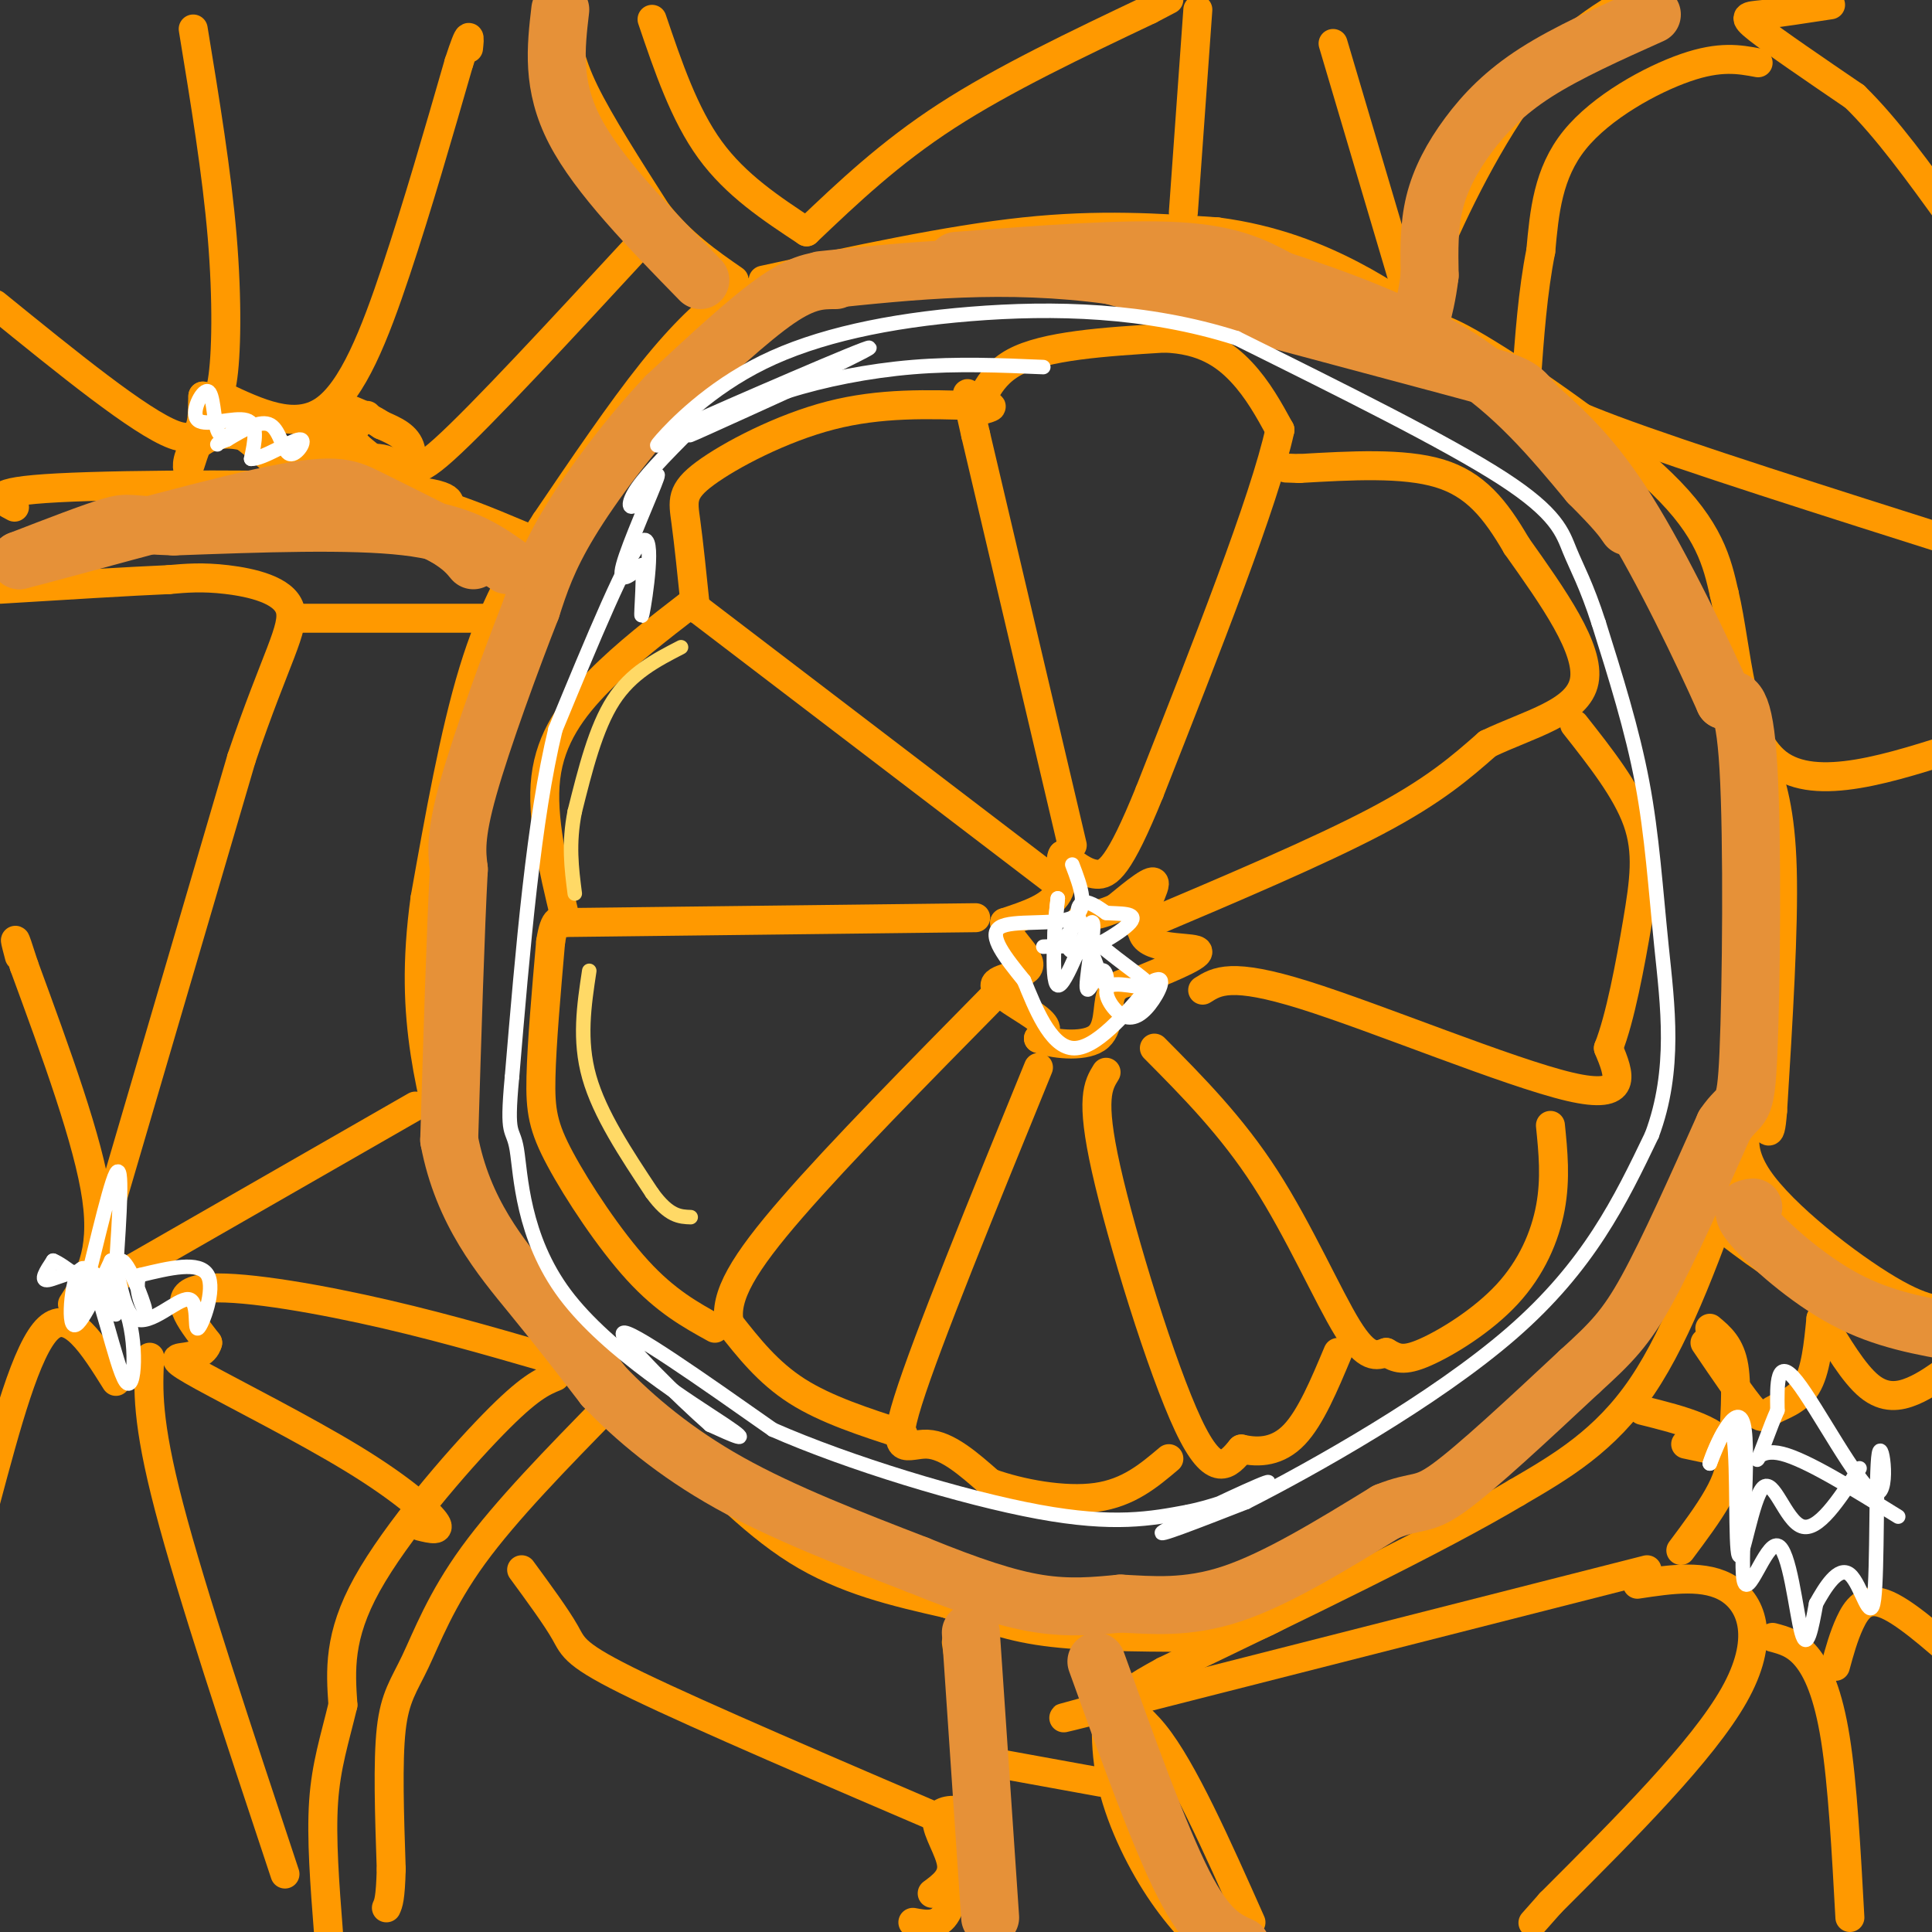 <svg viewBox='0 0 400 400' version='1.1' xmlns='http://www.w3.org/2000/svg' xmlns:xlink='http://www.w3.org/1999/xlink'><rect x="0" y="0" width="400" height="400" fill="#333333" stroke="none"/><g fill='none' stroke='#ff9900' stroke-width='6' stroke-linecap='round' stroke-linejoin='round'><path d='M222,175c0.000,0.000 -20.000,-85.000 -20,-85'/><path d='M202,90c-3.202,-14.036 -1.208,-6.625 0,-6c1.208,0.625 1.631,-5.536 8,-9c6.369,-3.464 18.685,-4.232 31,-5'/><path d='M241,70c8.022,0.244 12.578,3.356 16,7c3.422,3.644 5.711,7.822 8,12'/><path d='M265,89c-3.167,14.500 -15.083,44.750 -27,75'/><path d='M238,164c-6.333,15.622 -8.667,17.178 -11,17c-2.333,-0.178 -4.667,-2.089 -7,-4'/><path d='M220,177c-0.822,0.889 0.622,5.111 -1,8c-1.622,2.889 -6.311,4.444 -11,6'/><path d='M208,191c-0.002,2.823 5.494,6.880 5,9c-0.494,2.120 -6.979,2.301 -7,4c-0.021,1.699 6.423,4.914 9,7c2.577,2.086 1.289,3.043 0,4'/><path d='M215,215c2.607,1.119 9.125,1.917 12,0c2.875,-1.917 2.107,-6.548 3,-9c0.893,-2.452 3.446,-2.726 6,-3'/><path d='M236,203c4.370,-1.833 12.295,-4.914 12,-6c-0.295,-1.086 -8.810,-0.177 -11,-3c-2.190,-2.823 1.946,-9.378 2,-11c0.054,-1.622 -3.973,1.689 -8,5'/><path d='M231,188c-2.500,1.167 -4.750,1.583 -7,2'/><path d='M236,192c18.500,-7.833 37.000,-15.667 49,-22c12.000,-6.333 17.500,-11.167 23,-16'/><path d='M308,154c8.644,-4.133 18.756,-6.467 20,-13c1.244,-6.533 -6.378,-17.267 -14,-28'/><path d='M314,113c-4.444,-7.644 -8.556,-12.756 -16,-15c-7.444,-2.244 -18.222,-1.622 -29,-1'/><path d='M269,97c-4.833,-0.167 -2.417,-0.083 0,0'/><path d='M249,205c2.933,-1.867 5.867,-3.733 21,1c15.133,4.733 42.467,16.067 55,19c12.533,2.933 10.267,-2.533 8,-8'/><path d='M333,217c2.440,-6.107 4.542,-17.375 6,-26c1.458,-8.625 2.274,-14.607 0,-21c-2.274,-6.393 -7.637,-13.196 -13,-20'/><path d='M239,217c8.000,8.067 16.000,16.133 23,27c7.000,10.867 13.000,24.533 17,31c4.000,6.467 6.000,5.733 8,5'/><path d='M287,280c2.163,1.268 3.569,1.938 8,0c4.431,-1.938 11.885,-6.483 17,-12c5.115,-5.517 7.890,-12.005 9,-18c1.110,-5.995 0.555,-11.498 0,-17'/><path d='M229,222c-1.644,2.667 -3.289,5.333 0,20c3.289,14.667 11.511,41.333 17,53c5.489,11.667 8.244,8.333 11,5'/><path d='M257,300c3.756,0.867 7.644,0.533 11,-3c3.356,-3.533 6.178,-10.267 9,-17'/><path d='M215,221c-11.556,28.311 -23.111,56.622 -27,69c-3.889,12.378 -0.111,8.822 4,9c4.111,0.178 8.556,4.089 13,8'/><path d='M205,307c6.244,2.267 15.356,3.933 22,3c6.644,-0.933 10.822,-4.467 15,-8'/><path d='M187,297c-8.000,-2.583 -16.000,-5.167 -22,-9c-6.000,-3.833 -10.000,-8.917 -14,-14'/><path d='M151,274c-1.156,-5.556 2.956,-12.444 13,-24c10.044,-11.556 26.022,-27.778 42,-44'/><path d='M148,275c-5.083,-2.810 -10.167,-5.619 -16,-12c-5.833,-6.381 -12.417,-16.333 -16,-23c-3.583,-6.667 -4.167,-10.048 -4,-17c0.167,-6.952 1.083,-17.476 2,-28'/><path d='M114,195c0.833,-5.333 1.917,-4.667 3,-4'/><path d='M117,191c0.000,0.000 85.000,-1.000 85,-1'/><path d='M117,190c-2.489,-10.378 -4.978,-20.756 -4,-29c0.978,-8.244 5.422,-14.356 11,-20c5.578,-5.644 12.289,-10.822 19,-16'/><path d='M143,125c0.000,0.000 76.000,58.000 76,58'/><path d='M144,126c-0.702,-6.821 -1.405,-13.643 -2,-18c-0.595,-4.357 -1.083,-6.250 4,-10c5.083,-3.750 15.738,-9.357 26,-12c10.262,-2.643 20.131,-2.321 30,-2'/><path d='M202,84c5.167,-0.167 3.083,0.417 1,1'/><path d='M40,6c2.444,14.889 4.889,29.778 6,43c1.111,13.222 0.889,24.778 0,30c-0.889,5.222 -2.444,4.111 -4,3'/><path d='M42,82c-0.311,3.444 0.911,10.556 -6,8c-6.911,-2.556 -21.956,-14.778 -37,-27'/><path d='M46,82c7.489,3.533 14.978,7.067 21,3c6.022,-4.067 10.578,-15.733 15,-29c4.422,-13.267 8.711,-28.133 13,-43'/><path d='M95,13c2.500,-7.667 2.250,-5.333 2,-3'/><path d='M133,50c-16.667,18.044 -33.333,36.089 -41,43c-7.667,6.911 -6.333,2.689 -7,0c-0.667,-2.689 -3.333,-3.844 -6,-5'/><path d='M79,88c-2.000,-1.333 -4.000,-2.167 -6,-3'/><path d='M76,86c-1.844,1.667 -3.689,3.333 -3,5c0.689,1.667 3.911,3.333 5,5c1.089,1.667 0.044,3.333 -1,5'/><path d='M77,101c-4.956,-1.489 -16.844,-7.711 -24,-10c-7.156,-2.289 -9.578,-0.644 -12,1'/><path d='M41,92c-2.405,1.672 -2.418,5.351 -2,5c0.418,-0.351 1.267,-4.733 3,-7c1.733,-2.267 4.351,-2.418 8,0c3.649,2.418 8.328,7.405 11,9c2.672,1.595 3.336,-0.203 4,-2'/><path d='M65,97c3.536,-1.048 10.375,-2.667 14,-2c3.625,0.667 4.036,3.619 1,3c-3.036,-0.619 -9.518,-4.810 -16,-9'/><path d='M64,89c-1.600,-1.889 2.400,-2.111 6,0c3.600,2.111 6.800,6.556 10,11'/><path d='M80,100c2.167,2.333 2.583,2.667 3,3'/><path d='M117,5c0.417,3.750 0.833,7.500 4,14c3.167,6.500 9.083,15.750 15,25'/><path d='M136,44c5.167,6.500 10.583,10.250 16,14'/><path d='M135,4c3.333,9.833 6.667,19.667 12,27c5.333,7.333 12.667,12.167 20,17'/><path d='M167,48c8.583,-8.167 17.167,-16.333 29,-24c11.833,-7.667 26.917,-14.833 42,-22'/><path d='M238,2c7.000,-3.667 3.500,-1.833 0,0'/><path d='M248,2c0.000,0.000 -3.000,42.000 -3,42'/><path d='M158,58c19.167,-4.167 38.333,-8.333 54,-10c15.667,-1.667 27.833,-0.833 40,0'/><path d='M252,48c11.689,1.511 20.911,5.289 28,9c7.089,3.711 12.044,7.356 17,11'/><path d='M292,63c0.000,0.000 -16.000,-54.000 -16,-54'/><path d='M295,64c-0.800,-1.089 -1.600,-2.178 2,-11c3.600,-8.822 11.600,-25.378 20,-36c8.400,-10.622 17.200,-15.311 26,-20'/><path d='M379,1c-5.356,0.822 -10.711,1.644 -14,2c-3.289,0.356 -4.511,0.244 -1,3c3.511,2.756 11.756,8.378 20,14'/><path d='M384,20c6.667,6.500 13.333,15.750 20,25'/><path d='M364,13c-3.933,-0.733 -7.867,-1.467 -15,1c-7.133,2.467 -17.467,8.133 -23,15c-5.533,6.867 -6.267,14.933 -7,23'/><path d='M319,52c-1.667,8.333 -2.333,17.667 -3,27'/><path d='M316,79c1.417,2.167 2.833,4.333 18,10c15.167,5.667 44.083,14.833 73,24'/><path d='M295,69c0.711,-1.333 1.422,-2.667 11,3c9.578,5.667 28.022,18.333 38,28c9.978,9.667 11.489,16.333 13,23'/><path d='M357,123c2.733,11.533 3.067,28.867 11,35c7.933,6.133 23.467,1.067 39,-4'/><path d='M365,157c1.833,5.417 3.667,10.833 4,23c0.333,12.167 -0.833,31.083 -2,50'/><path d='M367,230c-0.606,7.815 -1.121,2.352 -3,2c-1.879,-0.352 -5.121,4.405 0,12c5.121,7.595 18.606,18.027 27,23c8.394,4.973 11.697,4.486 15,4'/><path d='M355,253c7.250,5.583 14.500,11.167 23,15c8.500,3.833 18.250,5.917 28,8'/><path d='M360,241c-6.167,17.333 -12.333,34.667 -20,46c-7.667,11.333 -16.833,16.667 -26,22'/><path d='M314,309c-16.500,9.833 -44.750,23.417 -73,37'/><path d='M241,346c-12.689,6.911 -7.911,5.689 -2,13c5.911,7.311 12.956,23.156 20,39'/><path d='M230,345c-0.822,7.489 -1.644,14.978 0,23c1.644,8.022 5.756,16.578 10,23c4.244,6.422 8.622,10.711 13,15'/><path d='M341,325c0.000,0.000 -110.000,28.000 -110,28'/><path d='M231,353c-18.500,4.667 -9.750,2.333 -1,0'/><path d='M339,328c7.067,-1.067 14.133,-2.133 19,1c4.867,3.133 7.533,10.467 1,22c-6.533,11.533 -22.267,27.267 -38,43'/><path d='M321,394c-6.333,7.167 -3.167,3.583 0,0'/><path d='M367,339c2.356,0.622 4.711,1.244 7,4c2.289,2.756 4.511,7.644 6,17c1.489,9.356 2.244,23.178 3,37'/><path d='M380,345c0.844,-3.089 1.689,-6.178 3,-9c1.311,-2.822 3.089,-5.378 7,-4c3.911,1.378 9.956,6.689 16,12'/><path d='M348,321c5.667,-7.583 11.333,-15.167 10,-20c-1.333,-4.833 -9.667,-6.917 -18,-9'/><path d='M349,299c3.720,0.786 7.440,1.571 9,2c1.560,0.429 0.958,0.500 1,-3c0.042,-3.500 0.726,-10.571 0,-15c-0.726,-4.429 -2.863,-6.214 -5,-8'/><path d='M353,278c3.964,5.851 7.929,11.702 10,14c2.071,2.298 2.250,1.042 4,0c1.750,-1.042 5.071,-1.869 7,-5c1.929,-3.131 2.464,-8.565 3,-14'/><path d='M377,273c3.400,5.689 6.800,11.378 10,14c3.200,2.622 6.200,2.178 9,1c2.800,-1.178 5.400,-3.089 8,-5'/><path d='M126,291c-10.625,10.857 -21.250,21.714 -28,31c-6.750,9.286 -9.625,17.000 -12,22c-2.375,5.000 -4.250,7.286 -5,14c-0.750,6.714 -0.375,17.857 0,29'/><path d='M81,387c-0.167,6.167 -0.583,7.083 -1,8'/><path d='M108,325c3.600,4.911 7.200,9.822 9,13c1.800,3.178 1.800,4.622 15,11c13.200,6.378 39.600,17.689 66,29'/><path d='M198,378c11.000,4.333 5.500,0.667 0,-3'/><path d='M198,340c2.417,16.083 4.833,32.167 5,38c0.167,5.833 -1.917,1.417 -4,-3'/><path d='M199,375c-1.976,-0.476 -4.917,-0.167 -5,2c-0.083,2.167 2.690,6.190 3,9c0.310,2.810 -1.845,4.405 -4,6'/><path d='M206,365c0.000,0.000 22.000,4.000 22,4'/><path d='M199,380c-0.667,6.500 -1.333,13.000 -3,16c-1.667,3.000 -4.333,2.500 -7,2'/><path d='M115,285c-2.711,1.111 -5.422,2.222 -13,10c-7.578,7.778 -20.022,22.222 -26,33c-5.978,10.778 -5.489,17.889 -5,25'/><path d='M71,353c-1.711,7.133 -3.489,12.467 -4,20c-0.511,7.533 0.244,17.267 1,27'/><path d='M156,61c-1.356,-0.556 -2.711,-1.111 -6,1c-3.289,2.111 -8.511,6.889 -15,15c-6.489,8.111 -14.244,19.556 -22,31'/><path d='M113,108c-6.311,9.622 -11.089,18.178 -15,31c-3.911,12.822 -6.956,29.911 -10,47'/><path d='M88,186c-1.821,13.274 -1.375,22.958 0,32c1.375,9.042 3.679,17.440 6,23c2.321,5.560 4.661,8.280 7,11'/><path d='M101,252c5.333,7.833 15.167,21.917 25,36'/><path d='M126,288c3.833,5.833 0.917,2.417 -2,-1'/><path d='M94,246c10.750,14.667 21.500,29.333 29,38c7.500,8.667 11.750,11.333 16,14'/><path d='M139,298c6.889,6.800 16.111,16.800 26,23c9.889,6.200 20.444,8.600 31,11'/><path d='M196,332c8.200,3.000 13.200,5.000 22,6c8.800,1.000 21.400,1.000 34,1'/><path d='M252,339c9.167,-1.500 15.083,-5.750 21,-10'/><path d='M113,281c-12.222,-3.533 -24.444,-7.067 -38,-10c-13.556,-2.933 -28.444,-5.267 -34,-4c-5.556,1.267 -1.778,6.133 2,11'/><path d='M43,278c-0.638,2.360 -3.232,2.759 -5,3c-1.768,0.241 -2.711,0.322 4,4c6.711,3.678 21.076,10.952 31,17c9.924,6.048 15.407,10.871 17,13c1.593,2.129 -0.703,1.565 -3,1'/><path d='M31,281c-0.333,6.583 -0.667,13.167 4,31c4.667,17.833 14.333,46.917 24,76'/><path d='M24,286c-4.750,-7.583 -9.500,-15.167 -14,-11c-4.500,4.167 -8.750,20.083 -13,36'/><path d='M15,270c3.333,-5.167 6.667,-10.333 5,-22c-1.667,-11.667 -8.333,-29.833 -15,-48'/><path d='M5,200c-2.667,-8.333 -1.833,-5.167 -1,-2'/><path d='M23,249c0.000,0.000 27.000,-92.000 27,-92'/><path d='M50,157c7.071,-20.893 11.250,-27.125 10,-31c-1.250,-3.875 -7.929,-5.393 -13,-6c-5.071,-0.607 -8.536,-0.304 -12,0'/><path d='M35,120c-7.833,0.333 -21.417,1.167 -35,2'/><path d='M3,105c-3.067,-1.600 -6.133,-3.200 9,-4c15.133,-0.800 48.467,-0.800 65,0c16.533,0.800 16.267,2.400 16,4'/><path d='M93,105c6.000,2.000 13.000,5.000 20,8'/><path d='M100,128c0.000,0.000 -38.000,0.000 -38,0'/><path d='M25,264c0.000,0.000 61.000,-35.000 61,-35'/></g>
<g fill='none' stroke='#e69138' stroke-width='12' stroke-linecap='round' stroke-linejoin='round'><path d='M173,58c-3.083,0.000 -6.167,0.000 -12,4c-5.833,4.000 -14.417,12.000 -23,20'/><path d='M138,82c-7.667,8.089 -15.333,18.311 -20,26c-4.667,7.689 -6.333,12.844 -8,18'/><path d='M110,126c-4.044,10.267 -10.156,26.933 -13,37c-2.844,10.067 -2.422,13.533 -2,17'/><path d='M95,180c-0.667,12.167 -1.333,34.083 -2,56'/><path d='M93,236c2.800,14.978 10.800,24.422 17,32c6.200,7.578 10.600,13.289 15,19'/><path d='M125,287c6.378,6.644 14.822,13.756 26,20c11.178,6.244 25.089,11.622 39,17'/><path d='M190,324c10.867,4.422 18.533,6.978 25,8c6.467,1.022 11.733,0.511 17,0'/><path d='M232,332c6.333,0.311 13.667,1.089 23,-2c9.333,-3.089 20.667,-10.044 32,-17'/><path d='M287,313c6.667,-2.689 7.333,-0.911 13,-5c5.667,-4.089 16.333,-14.044 27,-24'/><path d='M327,284c6.600,-6.000 9.600,-9.000 14,-17c4.400,-8.000 10.200,-21.000 16,-34'/><path d='M357,233c3.548,-5.310 4.417,-1.583 5,-15c0.583,-13.417 0.881,-43.976 0,-59c-0.881,-15.024 -2.940,-14.512 -5,-14'/><path d='M357,145c-4.378,-9.867 -12.822,-27.533 -20,-39c-7.178,-11.467 -13.089,-16.733 -19,-22'/><path d='M318,84c-3.578,-4.356 -3.022,-4.244 -17,-8c-13.978,-3.756 -42.489,-11.378 -71,-19'/><path d='M230,57c-21.833,-3.000 -40.917,-1.000 -60,1'/><path d='M198,54c17.417,-1.333 34.833,-2.667 46,-2c11.167,0.667 16.083,3.333 21,6'/><path d='M265,58c10.289,3.333 25.511,8.667 37,16c11.489,7.333 19.244,16.667 27,26'/><path d='M329,100c5.833,5.833 6.917,7.417 8,9'/><path d='M342,3c-8.762,3.929 -17.524,7.857 -24,12c-6.476,4.143 -10.667,8.500 -14,13c-3.333,4.500 -5.810,9.143 -7,14c-1.190,4.857 -1.095,9.929 -1,15'/><path d='M296,57c-0.500,4.167 -1.250,7.083 -2,10'/><path d='M116,2c-0.917,7.833 -1.833,15.667 3,25c4.833,9.333 15.417,20.167 26,31'/><path d='M105,117c-4.750,-3.333 -9.500,-6.667 -21,-8c-11.500,-1.333 -29.750,-0.667 -48,0'/><path d='M36,109c-9.511,-0.311 -9.289,-1.089 -13,0c-3.711,1.089 -11.356,4.044 -19,7'/><path d='M4,116c7.250,-1.762 34.875,-9.667 50,-13c15.125,-3.333 17.750,-2.095 22,0c4.250,2.095 10.125,5.048 16,8'/><path d='M92,111c3.667,2.167 4.833,3.583 6,5'/><path d='M201,338c0.000,0.000 4.000,59.000 4,59'/><path d='M227,344c6.500,18.083 13.000,36.167 18,46c5.000,9.833 8.500,11.417 12,13'/><path d='M363,250c-1.578,0.178 -3.156,0.356 0,4c3.156,3.644 11.044,10.756 19,15c7.956,4.244 15.978,5.622 24,7'/></g>
<g fill='none' stroke='#ffffff' stroke-width='3' stroke-linecap='round' stroke-linejoin='round'><path d='M222,179c1.778,4.667 3.556,9.333 0,11c-3.556,1.667 -12.444,0.333 -15,2c-2.556,1.667 1.222,6.333 5,11'/><path d='M212,203c2.244,5.444 5.356,13.556 10,14c4.644,0.444 10.822,-6.778 17,-14'/><path d='M239,203c2.687,-1.262 0.905,2.584 -1,5c-1.905,2.416 -3.932,3.402 -6,2c-2.068,-1.402 -4.176,-5.190 -2,-6c2.176,-0.810 8.635,1.360 8,0c-0.635,-1.360 -8.363,-6.251 -12,-10c-3.637,-3.749 -3.182,-6.357 -2,-7c1.182,-0.643 3.091,0.678 5,2'/><path d='M229,189c2.668,0.250 6.836,-0.124 5,2c-1.836,2.124 -9.678,6.744 -12,6c-2.322,-0.744 0.875,-6.854 1,-7c0.125,-0.146 -2.821,5.673 -4,6c-1.179,0.327 -0.589,-4.836 0,-10'/><path d='M219,186c-0.452,3.548 -1.583,17.419 0,18c1.583,0.581 5.880,-12.129 7,-13c1.120,-0.871 -0.937,10.096 -1,13c-0.063,2.904 1.868,-2.257 3,-3c1.132,-0.743 1.466,2.930 1,3c-0.466,0.070 -1.733,-3.465 -3,-7'/><path d='M226,197c-2.167,-1.333 -6.083,-1.167 -10,-1'/><path d='M49,89c-1.603,1.100 -3.206,2.201 -4,0c-0.794,-2.201 -0.780,-7.703 -2,-8c-1.220,-0.297 -3.675,4.612 -2,6c1.675,1.388 7.478,-0.746 10,0c2.522,0.746 1.761,4.373 1,8'/><path d='M52,95c2.506,0.045 8.270,-3.844 10,-4c1.730,-0.156 -0.573,3.419 -2,3c-1.427,-0.419 -1.979,-4.834 -4,-6c-2.021,-1.166 -5.510,0.917 -9,3'/><path d='M47,91c-1.833,0.667 -1.917,0.833 -2,1'/><path d='M145,87c-5.311,5.282 -10.622,10.565 -13,14c-2.378,3.435 -1.823,5.024 0,3c1.823,-2.024 4.914,-7.660 4,-5c-0.914,2.660 -5.833,13.617 -7,18c-1.167,4.383 1.416,2.191 4,0'/><path d='M133,117c0.405,3.619 -0.583,12.667 0,10c0.583,-2.667 2.738,-17.048 0,-15c-2.738,2.048 -10.369,20.524 -18,39'/><path d='M115,151c-4.500,18.500 -6.750,45.250 -9,72'/><path d='M106,223c-1.236,13.148 0.174,10.019 1,15c0.826,4.981 1.069,18.072 10,30c8.931,11.928 26.552,22.694 33,27c6.448,4.306 1.724,2.153 -3,0'/><path d='M147,295c-5.844,-5.111 -18.956,-17.889 -18,-19c0.956,-1.111 15.978,9.444 31,20'/><path d='M160,296c15.667,6.889 39.333,14.111 55,17c15.667,2.889 23.333,1.444 31,0'/><path d='M246,313c9.869,-2.024 19.042,-7.083 16,-6c-3.042,1.083 -18.298,8.310 -21,10c-2.702,1.690 7.149,-2.155 17,-6'/><path d='M258,311c13.578,-6.889 39.022,-21.111 55,-35c15.978,-13.889 22.489,-27.444 29,-41'/><path d='M342,235c5.071,-13.536 3.250,-26.875 2,-39c-1.250,-12.125 -1.929,-23.036 -4,-34c-2.071,-10.964 -5.536,-21.982 -9,-33'/><path d='M331,129c-2.571,-7.952 -4.500,-11.333 -6,-15c-1.500,-3.667 -2.571,-7.619 -14,-15c-11.429,-7.381 -33.214,-18.190 -55,-29'/><path d='M256,70c-18.703,-5.963 -37.962,-6.372 -55,-5c-17.038,1.372 -31.856,4.523 -43,10c-11.144,5.477 -18.612,13.279 -21,16c-2.388,2.721 0.306,0.360 3,-2'/><path d='M140,89c11.810,-5.262 39.833,-17.417 40,-17c0.167,0.417 -27.524,13.405 -35,17c-7.476,3.595 5.262,-2.202 18,-8'/><path d='M163,81c7.378,-2.356 16.822,-4.244 26,-5c9.178,-0.756 18.089,-0.378 27,0'/><path d='M385,304c-4.317,6.601 -8.635,13.203 -12,12c-3.365,-1.203 -5.778,-10.209 -8,-8c-2.222,2.209 -4.252,15.633 -5,14c-0.748,-1.633 -0.214,-18.324 -1,-24c-0.786,-5.676 -2.893,-0.338 -5,5'/><path d='M354,303c0.907,-3.176 5.674,-13.616 7,-8c1.326,5.616 -0.789,27.289 0,32c0.789,4.711 4.482,-7.539 7,-7c2.518,0.539 3.862,13.868 5,18c1.138,4.132 2.069,-0.934 3,-6'/><path d='M376,332c1.749,-3.141 4.623,-7.993 7,-6c2.377,1.993 4.259,10.832 5,5c0.741,-5.832 0.343,-26.337 1,-30c0.657,-3.663 2.369,9.514 -1,8c-3.369,-1.514 -11.820,-17.718 -16,-23c-4.180,-5.282 -4.090,0.359 -4,6'/><path d='M368,292c-1.536,3.405 -3.375,8.917 -4,10c-0.625,1.083 -0.036,-2.262 5,-1c5.036,1.262 14.518,7.131 24,13'/><path d='M24,263c0.756,-11.444 1.511,-22.889 0,-20c-1.511,2.889 -5.289,20.111 -7,26c-1.711,5.889 -1.356,0.444 -1,-5'/><path d='M16,264c2.000,-0.530 7.500,0.645 10,7c2.500,6.355 2.000,17.889 0,15c-2.000,-2.889 -5.500,-20.201 -8,-23c-2.500,-2.799 -4.000,8.915 -3,11c1.000,2.085 4.500,-5.457 8,-13'/><path d='M23,261c1.715,1.094 2.001,10.329 5,12c2.999,1.671 8.711,-4.222 11,-4c2.289,0.222 1.155,6.560 2,6c0.845,-0.560 3.670,-8.017 2,-11c-1.670,-2.983 -7.835,-1.491 -14,0'/><path d='M29,264c-1.646,2.408 1.238,8.428 1,7c-0.238,-1.428 -3.597,-10.305 -5,-10c-1.403,0.305 -0.850,9.793 -1,11c-0.150,1.207 -1.002,-5.867 -4,-8c-2.998,-2.133 -8.142,0.676 -10,1c-1.858,0.324 -0.429,-1.838 1,-4'/><path d='M11,261c2.167,0.833 7.083,4.917 12,9'/></g>
<g fill='none' stroke='#ffd966' stroke-width='3' stroke-linecap='round' stroke-linejoin='round'><path d='M141,134c-5.167,2.667 -10.333,5.333 -14,11c-3.667,5.667 -5.833,14.333 -8,23'/><path d='M119,168c-1.333,6.667 -0.667,11.833 0,17'/><path d='M122,201c-1.083,7.167 -2.167,14.333 0,22c2.167,7.667 7.583,15.833 13,24'/><path d='M135,247c3.500,4.833 5.750,4.917 8,5'/></g>
</svg>